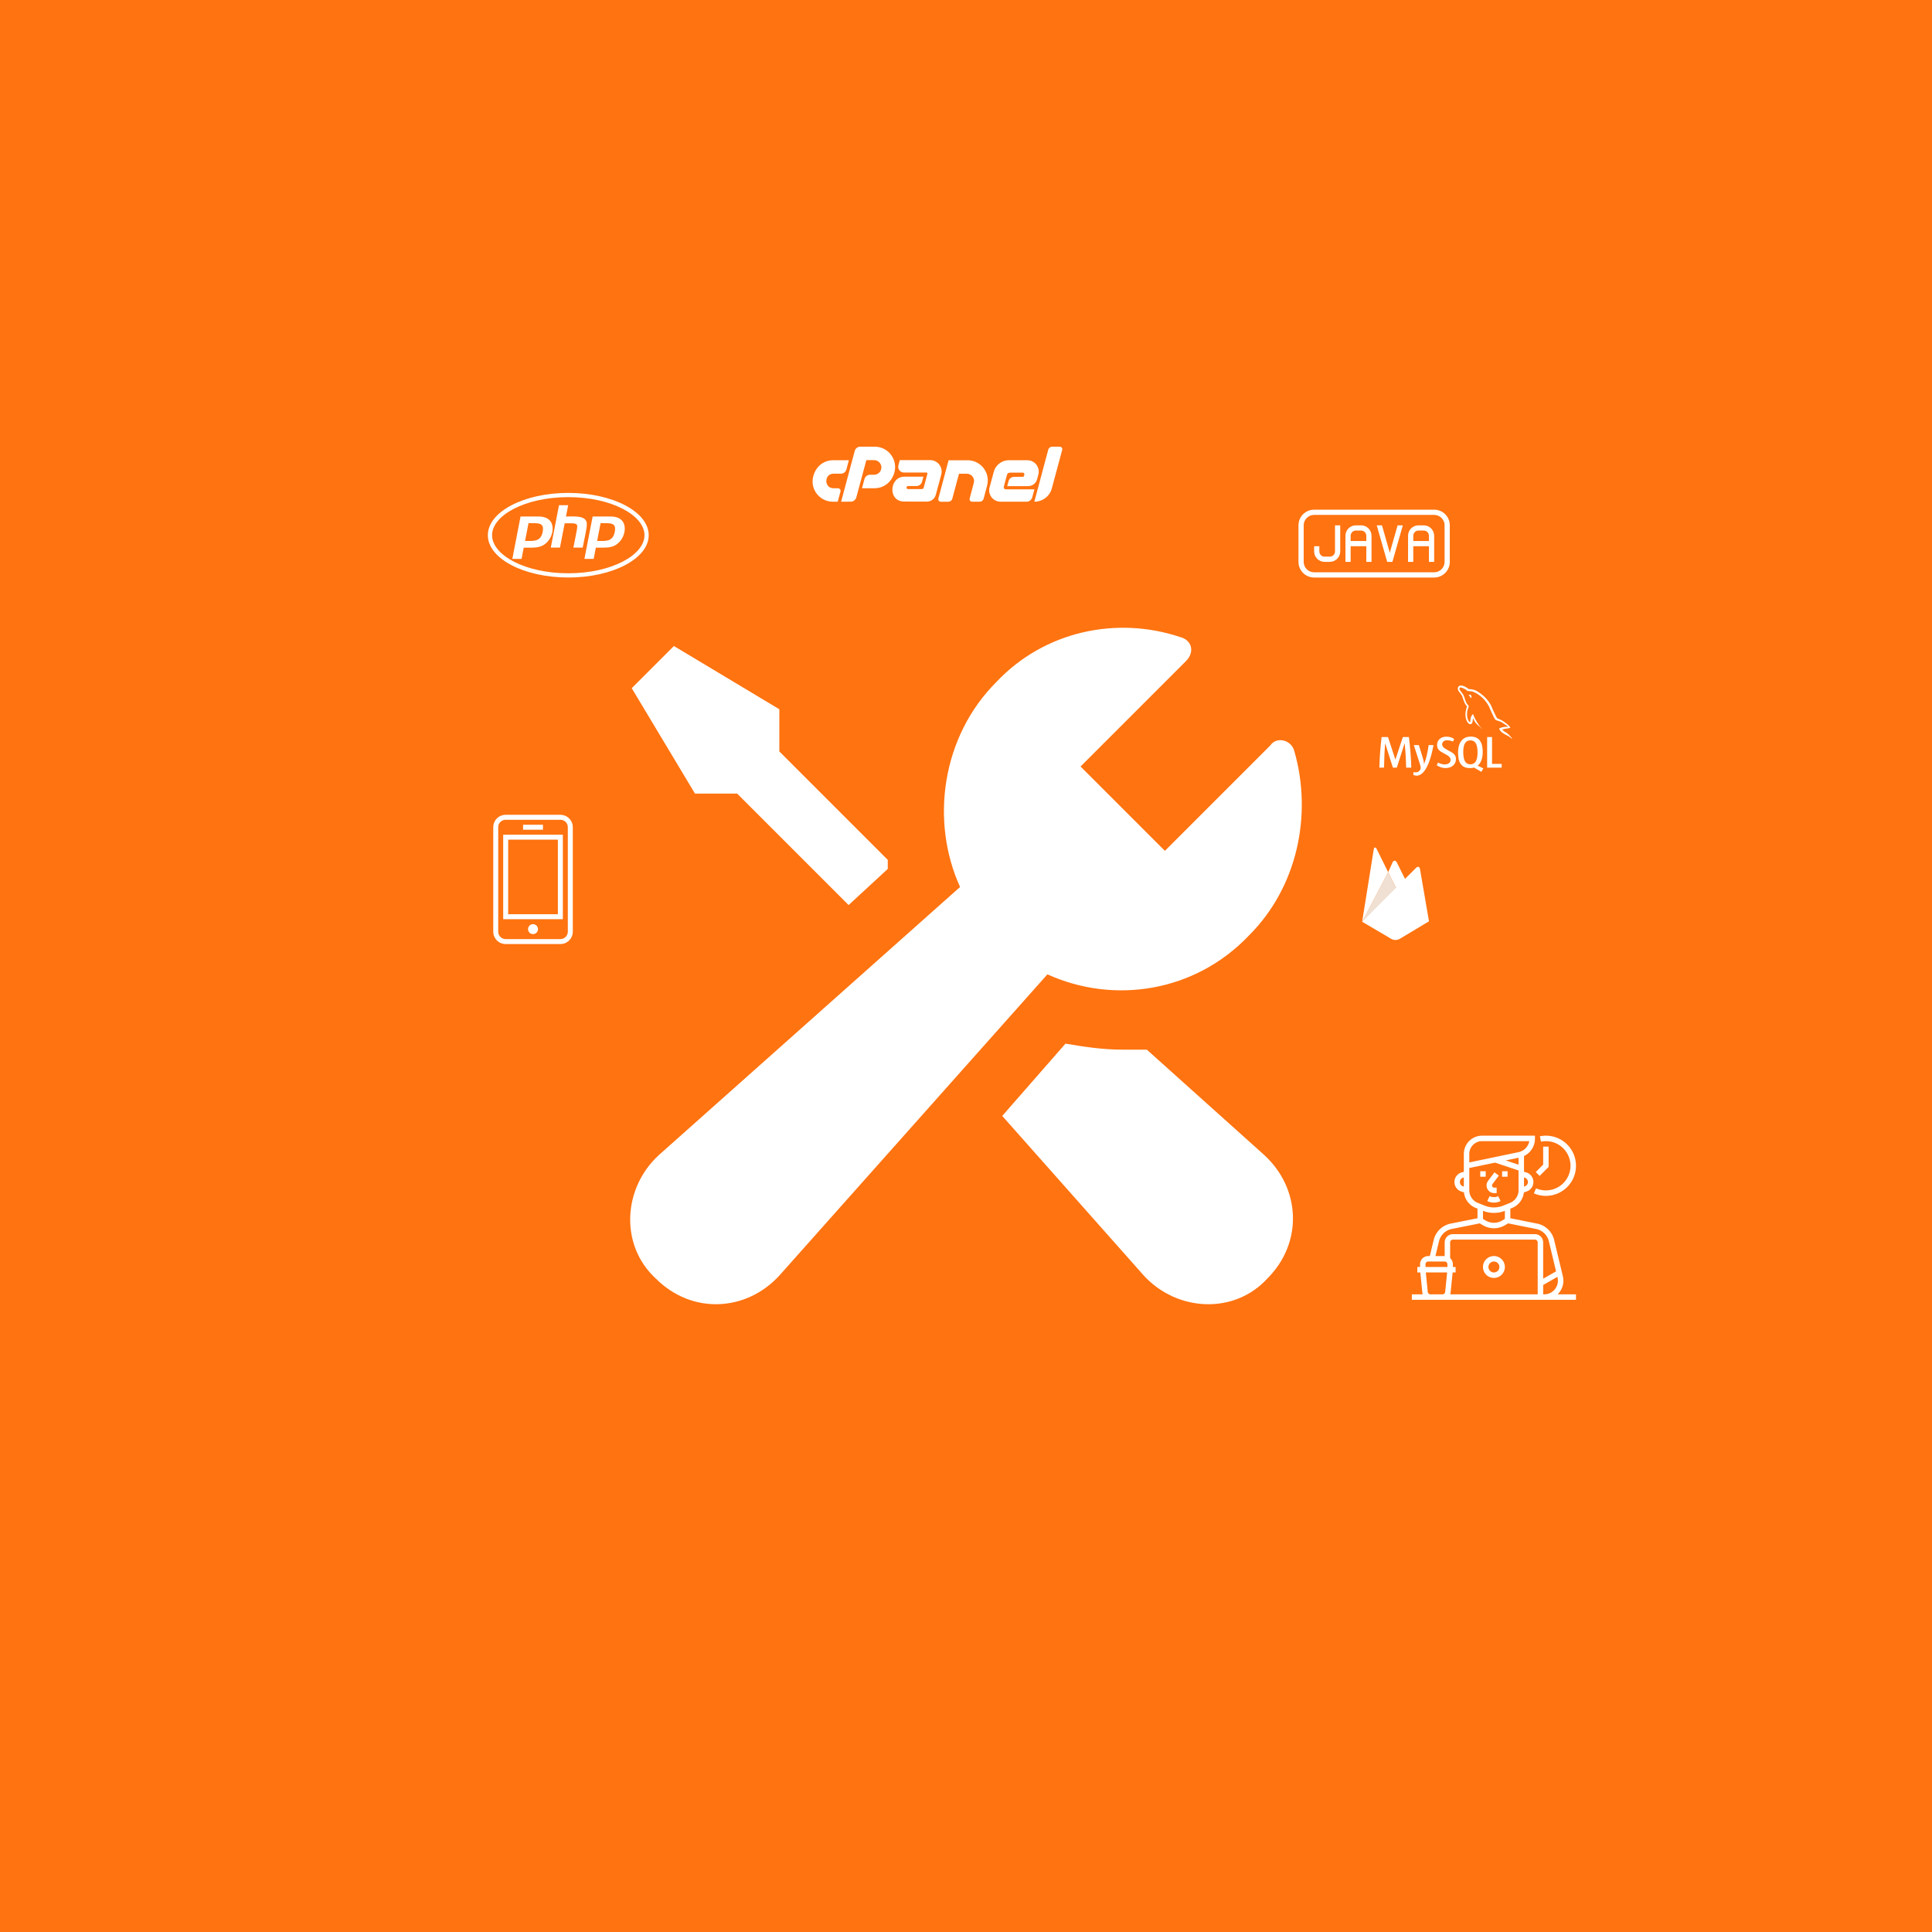 <svg xmlns="http://www.w3.org/2000/svg" xmlns:xlink="http://www.w3.org/1999/xlink" version="1.1" width="1000" height="1000" viewBox="0 0 1000 1000" xml:space="preserve">
<desc>Created with Fabric.js 3.5.0</desc>
<defs>
</defs>
<rect x="0" y="0" width="100%" height="100%" fill="#ff7310"/>
<g transform="matrix(15.591 0 0 15.591 500 500)" id="878485">
<path style="stroke: none; stroke-width: 1; stroke-dasharray: none; stroke-linecap: butt; stroke-dashoffset: 0; stroke-linejoin: miter; stroke-miterlimit: 4; is-custom-font: none; font-file-url: none; fill: rgb(255,255,255); fill-rule: nonzero; opacity: 1;" vector-effect="non-scaling-stroke" transform=" translate(-14.997, -15.023)" d="M 6 9.3 L 3.9 5.8 l 1.4 -1.4 l 3.5 2.1 v 1.4 l 3.6 3.6 c 0 0.1 0 0.2 0 0.3 L 11.1 13 L 7.4 9.3 H 6 z M 21 17.8 c -0.3 0 -0.5 0 -0.8 0 c 0 0 0 0 0 0 c -0.7 0 -1.3 -0.1 -1.9 -0.2 l -2.1 2.4 l 4.7 5.3 c 1.1 1.2 3 1.3 4.1 0.1 c 1.2 -1.2 1.1 -3 -0.1 -4.1 L 21 17.8 z M 24.4 14 c 1.6 -1.6 2.1 -4 1.5 -6.1 c -0.1 -0.4 -0.6 -0.5 -0.8 -0.2 l -3.5 3.5 l -2.8 -2.8 l 3.5 -3.5 c 0.3 -0.3 0.2 -0.7 -0.2 -0.8 C 20 3.4 17.6 3.9 16 5.6 c -1.8 1.8 -2.2 4.6 -1.2 6.8 l -10 8.9 c -1.2 1.1 -1.3 3 -0.1 4.1 l 0 0 c 1.2 1.2 3 1.1 4.1 -0.1 l 8.9 -10 C 19.9 16.3 22.6 15.9 24.4 14 z" stroke-linecap="round"/>
</g>
<g transform="matrix(0.181 0 0 0.181 294.138 277.022)" id="951498">
<path style="stroke: none; stroke-width: 1; stroke-dasharray: none; stroke-linecap: butt; stroke-dashoffset: 0; stroke-linejoin: miter; stroke-miterlimit: 4; is-custom-font: none; font-file-url: none; fill: rgb(255,255,255); fill-rule: nonzero; opacity: 1;" vector-effect="non-scaling-stroke" transform=" translate(-256, -256)" d="M 256.001 147.109 c 123.192 0 217.923 51.893 217.923 108.89 S 379.12 364.89 256.001 364.89 c -123.194 0 -217.925 -51.894 -217.925 -108.891 S 132.878 147.109 256.001 147.109 M 256.001 135.034 c -127.004 0 -230 54.121 -230 120.965 s 102.996 120.967 230 120.967 c 127.003 0 229.998 -54.123 229.998 -120.967 S 383.004 135.034 256.001 135.034 z M 182.831 246.296 c -5.677 29.109 -25.73 26.09 -50.384 26.09 l 9.847 -50.744 C 169.607 221.643 188.15 218.696 182.831 246.296 L 182.831 246.296 z M 96.007 323.776 h 26.378 l 6.254 -32.199 c 29.54 0 47.867 2.157 64.83 -13.728 c 18.759 -17.251 23.646 -47.941 10.278 -63.322 c -6.971 -8.05 -18.185 -12.003 -33.421 -12.003 H 119.51 L 96.007 323.776 z M 229.478 170.253 h 26.235 l -6.254 32.199 c 22.64 0 43.628 -1.653 53.763 7.691 c 10.638 9.775 5.535 22.281 -5.966 81.291 h -26.594 c 11.069 -57.068 13.154 -61.812 9.128 -66.125 c -3.88 -4.168 -12.722 -3.306 -34.068 -3.306 l -13.513 69.431 h -26.234 L 229.478 170.253 L 229.478 170.253 z M 388.969 246.296 c -5.751 29.542 -26.379 26.09 -50.385 26.09 l 9.847 -50.744 C 375.887 221.643 394.287 218.696 388.969 246.296 z M 302.145 323.776 h 26.449 l 6.254 -32.199 c 31.049 0 48.227 1.796 64.83 -13.728 c 18.759 -17.251 23.646 -47.941 10.279 -63.322 c -6.974 -8.05 -18.186 -12.003 -33.423 -12.003 h -50.816 L 302.145 323.776 z" stroke-linecap="round"/>
</g>
<g transform="matrix(2.701 0 0 2.701 711.252 281.366)" id="708055">
<path style="stroke: none; stroke-width: 1; stroke-dasharray: none; stroke-linecap: butt; stroke-dashoffset: 0; stroke-linejoin: miter; stroke-miterlimit: 4; is-custom-font: none; font-file-url: none; fill: rgb(255,255,255); fill-rule: evenodd; opacity: 1;" vector-effect="non-scaling-stroke" transform=" translate(-16.5, -16.5)" d="M 4.994 10 C 3.341 10 2 11.342 2 12.999 L 2 20.001 C 2 21.657 3.341 23 4.994 23 L 28.006 23 C 29.659 23 31 21.658 31 20.001 L 31 12.999 C 31 11.343 29.659 10 28.006 10 L 4.994 10 L 4.994 10 Z M 5.007 11 C 3.899 11 3 11.9 3 12.992 L 3 20.008 C 3 21.108 3.898 22 5.007 22 L 27.993 22 C 29.101 22 30 21.1 30 20.008 L 30 12.992 C 30 11.892 29.102 11 27.993 11 L 5.007 11 L 5.007 11 Z M 19.5 18.25 L 21 13 L 22 13 L 20 20 L 19.5 20 L 19 20 L 17 13 L 18 13 L 19.5 18.25 L 19.5 18.25 Z M 5 17 L 5 17.994 C 5 19.102 5.894 20 7.005 20 L 7.995 20 C 9.102 20 10 19.113 10 17.994 L 10 13 L 9 13 L 9 18.009 C 9 18.549 8.553 19 8.001 19 L 6.999 19 C 6.443 19 6 18.552 6 18 L 6 17 L 5 17 L 5 17 Z M 15 17 L 12 17 L 12 20 L 11 20 L 11 16.5 L 11 15 C 11 13.888 11.898 13 13.005 13 L 13.995 13 C 15.106 13 16 13.895 16 15 L 16 17 L 16 20 L 15 20 L 15 17 L 15 17 L 15 17 Z M 12.999 14 C 12.447 14 12 14.444 12 15 L 12 16 L 15 16 L 15 15 C 15 14.448 14.557 14 14.001 14 L 12.999 14 L 12.999 14 Z M 27 17 L 24 17 L 24 20 L 23 20 L 23 16.5 L 23 15 C 23 13.888 23.898 13 25.005 13 L 25.995 13 C 27.106 13 28 13.895 28 15 L 28 17 L 28 20 L 27 20 L 27 17 L 27 17 Z M 24.999 14 C 24.447 14 24 14.444 24 15 L 24 16 L 27 16 L 27 15 C 27 14.448 26.557 14 26.001 14 L 24.999 14 L 24.999 14 Z" stroke-linecap="round"/>
</g>
<g transform="matrix(2.573 0 0 2.573 275.892 455.192)" id="199568">
<g style="" vector-effect="non-scaling-stroke">
		<g transform="matrix(1 0 0 1 0 0)" id="Layer_1">
<path style="stroke: none; stroke-width: 1; stroke-dasharray: none; stroke-linecap: butt; stroke-dashoffset: 0; stroke-linejoin: miter; stroke-miterlimit: 4; is-custom-font: none; font-file-url: none; fill: rgb(255,255,255); fill-rule: nonzero; opacity: 1;" transform=" translate(-16, -16)" d="M 21.5 3 h -11 A 2.5 2.5 0 0 0 8 5.5 v 21 A 2.5 2.5 0 0 0 10.5 29 h 11 A 2.5 2.5 0 0 0 24 26.5 V 5.5 A 2.5 2.5 0 0 0 21.5 3 Z M 23 26.5 A 1.5 1.5 0 0 1 21.5 28 h -11 A 1.5 1.5 0 0 1 9 26.5 V 5.5 A 1.5 1.5 0 0 1 10.5 4 h 11 A 1.5 1.5 0 0 1 23 5.5 v 21 Z" stroke-linecap="round"/>
</g>
		<g transform="matrix(1 0 0 1 0 -0.5)" id="Layer_1">
<path style="stroke: none; stroke-width: 1; stroke-dasharray: none; stroke-linecap: butt; stroke-dashoffset: 0; stroke-linejoin: miter; stroke-miterlimit: 4; is-custom-font: none; font-file-url: none; fill: rgb(255,255,255); fill-rule: nonzero; opacity: 1;" transform=" translate(-16, -15.5)" d="M 10 24 H 22 V 7 H 10 V 24 Z M 11 8 H 21 V 23 H 11 V 8 Z" stroke-linecap="round"/>
</g>
		<g transform="matrix(1 0 0 1 0 10)" id="Layer_1">
<circle style="stroke: none; stroke-width: 1; stroke-dasharray: none; stroke-linecap: butt; stroke-dashoffset: 0; stroke-linejoin: miter; stroke-miterlimit: 4; is-custom-font: none; font-file-url: none; fill: rgb(255,255,255); fill-rule: nonzero; opacity: 1;" cx="0" cy="0" r="1"/>
</g>
		<g transform="matrix(1 0 0 1 0 -10.5)" id="Layer_1">
<rect style="stroke: none; stroke-width: 1; stroke-dasharray: none; stroke-linecap: butt; stroke-dashoffset: 0; stroke-linejoin: miter; stroke-miterlimit: 4; is-custom-font: none; font-file-url: none; fill: rgb(255,255,255); fill-rule: nonzero; opacity: 1;" x="-2" y="-0.5" rx="0" ry="0" width="4" height="1"/>
</g>
</g>
</g>
<g transform="matrix(0.177 0 0 0.177 773.251 630.303)" id="984324">
<g style="" vector-effect="non-scaling-stroke">
		<g transform="matrix(1 0 0 1 0 144)" id="_OUTLINE">
<path style="stroke: none; stroke-width: 1; stroke-dasharray: none; stroke-linecap: butt; stroke-dashoffset: 0; stroke-linejoin: miter; stroke-miterlimit: 4; is-custom-font: none; font-file-url: none; fill: rgb(255,255,255); fill-rule: nonzero; opacity: 1;" transform=" translate(-256, -400)" d="M 256 368 a 32 32 0 1 0 32 32 A 32.036 32.036 0 0 0 256 368 Z m 0 48 a 16 16 0 1 1 16 -16 A 16.018 16.018 0 0 1 256 416 Z" stroke-linecap="round"/>
</g>
		<g transform="matrix(1 0 0 1 0 0)" id="_OUTLINE">
<path style="stroke: none; stroke-width: 1; stroke-dasharray: none; stroke-linecap: butt; stroke-dashoffset: 0; stroke-linejoin: miter; stroke-miterlimit: 4; is-custom-font: none; font-file-url: none; fill: rgb(255,255,255); fill-rule: nonzero; opacity: 1;" transform=" translate(-256, -256)" d="M 447.094 474.671 a 55.681 55.681 0 0 0 10.477 -47.74 L 432.136 320.954 a 64.195 64.195 0 0 0 -49.682 -47.822 L 304 257.441 V 229.416 l 4.798 -1.919 a 55.695 55.695 0 0 0 34.845 -45.612 l 7.798 -2.599 a 29.295 29.295 0 0 0 -2.16 -56.212 L 344 121.754 V 75.535 a 56.28 56.28 0 0 0 32 -50.566 V 16 H 221.311 A 53.371 53.371 0 0 0 168 69.311 v 52.443 l -5.281 1.32 a 29.295 29.295 0 0 0 -2.159 56.212 l 7.797 2.599 a 55.694 55.694 0 0 0 34.845 45.612 L 208 229.416 v 28.025 l -78.455 15.691 a 64.195 64.195 0 0 0 -49.682 47.821 L 68.573 368 H 64 a 24.027 24.027 0 0 0 -24 24 v 8 H 32 v 16 h 8.76 l 5.839 58.388 A 24.173 24.173 0 0 0 47.867 480 H 16 v 16 H 496 V 480 H 442.298 A 56.818 56.818 0 0 0 447.094 474.671 Z M 168 164.901 l -2.38 -0.793 a 13.295 13.295 0 0 1 0.979 -25.511 L 168 138.246 Z m 160 -64 l -37.653 -12.551 L 328 80.505 Z m 17.4 37.696 a 13.295 13.295 0 0 1 0.98 25.511 L 344 164.901 V 138.246 Z M 184 88 V 69.311 A 37.353 37.353 0 0 1 221.311 32 H 359.372 a 40.202 40.202 0 0 1 -30.698 32 H 328 v 0.161 L 184 94.162 Z m 0 87.502 V 110.505 l 75.211 -15.669 L 328 117.766 v 57.737 a 39.809 39.809 0 0 1 -25.145 37.139 L 282.74 220.688 a 71.698 71.698 0 0 1 -53.48 0 l -20.115 -8.046 A 39.809 39.809 0 0 1 184 175.502 Z m 104 60.295 v 23.673 l -7.305 4.383 a 47.913 47.913 0 0 1 -49.391 0 L 224 259.471 V 235.798 a 87.413 87.413 0 0 0 64 0 Z M 113.48 472.796 A 7.975 7.975 0 0 1 105.52 480 H 70.48 a 7.975 7.975 0 0 1 -7.96 -7.204 L 56.84 416 h 62.32 Z M 120 400 H 56 v -8 a 8.009 8.009 0 0 1 8 -8 h 48 a 8.009 8.009 0 0 1 8 8 Z m 264 80 H 128.133 a 24.173 24.173 0 0 0 1.269 -5.612 L 135.24 416 H 144 V 400 h -8.019 L 136 392 a 23.943 23.943 0 0 0 -8 -17.869 V 328 a 8.009 8.009 0 0 1 8 -8 H 376 a 8.009 8.009 0 0 1 8 8 Z m -8 -176 H 136 a 24.027 24.027 0 0 0 -24 24 v 40 H 85.027 l 10.395 -43.312 a 48.145 48.145 0 0 1 37.261 -35.866 l 81.853 -16.371 l 8.536 5.122 a 63.881 63.881 0 0 0 65.855 0 l 8.536 -5.122 l 81.854 16.371 A 48.145 48.145 0 0 1 416.578 324.688 l 21.117 87.987 L 400 434.215 V 328 A 24.027 24.027 0 0 0 376 304 Z m 27.117 176 H 400 V 452.643 l 41.584 -23.762 l 0.428 1.785 A 39.999 39.999 0 0 1 403.117 480 Z" stroke-linecap="round"/>
</g>
		<g transform="matrix(1 0 0 1 -32 -128)" id="_OUTLINE">
<rect style="stroke: none; stroke-width: 1; stroke-dasharray: none; stroke-linecap: butt; stroke-dashoffset: 0; stroke-linejoin: miter; stroke-miterlimit: 4; is-custom-font: none; font-file-url: none; fill: rgb(255,255,255); fill-rule: nonzero; opacity: 1;" x="-8" y="-8" rx="0" ry="0" width="16" height="16"/>
</g>
		<g transform="matrix(1 0 0 1 32 -128)" id="_OUTLINE">
<rect style="stroke: none; stroke-width: 1; stroke-dasharray: none; stroke-linecap: butt; stroke-dashoffset: 0; stroke-linejoin: miter; stroke-miterlimit: 4; is-custom-font: none; font-file-url: none; fill: rgb(255,255,255); fill-rule: nonzero; opacity: 1;" x="-8" y="-8" rx="0" ry="0" width="16" height="16"/>
</g>
		<g transform="matrix(1 0 0 1 -3.564 -102.4)" id="_OUTLINE">
<path style="stroke: none; stroke-width: 1; stroke-dasharray: none; stroke-linecap: butt; stroke-dashoffset: 0; stroke-linejoin: miter; stroke-miterlimit: 4; is-custom-font: none; font-file-url: none; fill: rgb(255,255,255); fill-rule: nonzero; opacity: 1;" transform=" translate(-252.436, -153.6)" d="M 256.944 184 H 264 V 168 h -7.056 a 6.472 6.472 0 0 1 -5.178 -10.355 l 18.633 -24.845 l -12.8 -9.6 l -18.633 24.844 A 22.472 22.472 0 0 0 256.944 184 Z" stroke-linecap="round"/>
</g>
		<g transform="matrix(1 0 0 1 0 -53.701)" id="_OUTLINE">
<path style="stroke: none; stroke-width: 1; stroke-dasharray: none; stroke-linecap: butt; stroke-dashoffset: 0; stroke-linejoin: miter; stroke-miterlimit: 4; is-custom-font: none; font-file-url: none; fill: rgb(255,255,255); fill-rule: nonzero; opacity: 1;" transform=" translate(-256, -202.299)" d="M 243.578 192.845 l -7.155 14.311 a 43.986 43.986 0 0 0 39.155 0 l -7.155 -14.311 A 27.914 27.914 0 0 1 243.578 192.845 Z" stroke-linecap="round"/>
</g>
		<g transform="matrix(1 0 0 1 178.4 -151.99)" id="_OUTLINE">
<path style="stroke: none; stroke-width: 1; stroke-dasharray: none; stroke-linecap: butt; stroke-dashoffset: 0; stroke-linejoin: miter; stroke-miterlimit: 4; is-custom-font: none; font-file-url: none; fill: rgb(255,255,255); fill-rule: nonzero; opacity: 1;" transform=" translate(-434.4, -104.01)" d="M 408 32 a 72 72 0 1 1 -28.797 138.013 l -6.406 14.661 A 88.009 88.009 0 1 0 408 16 a 88.653 88.653 0 0 0 -17.591 1.76 l 3.183 15.681 A 72.563 72.563 0 0 1 408 32 Z" stroke-linecap="round"/>
</g>
		<g transform="matrix(1 0 0 1 141.172 -165.172)" id="_OUTLINE">
<polygon style="stroke: none; stroke-width: 1; stroke-dasharray: none; stroke-linecap: butt; stroke-dashoffset: 0; stroke-linejoin: miter; stroke-miterlimit: 4; is-custom-font: none; font-file-url: none; fill: rgb(255,255,255); fill-rule: nonzero; opacity: 1;" points="18.828,16.485 18.828,-42.828 2.829,-42.828 2.829,9.858 -18.828,31.515 -7.514,42.828 18.828,16.485 "/>
</g>
</g>
</g>
<g transform="matrix(2.864 0 0 2.864 748.316 378.163)" id="277564">
<path style="stroke: none; stroke-width: 1; stroke-dasharray: none; stroke-linecap: butt; stroke-dashoffset: 0; stroke-linejoin: miter; stroke-miterlimit: 4; is-custom-font: none; font-file-url: none; fill: rgb(255,255,255); fill-rule: nonzero; opacity: 1;" vector-effect="non-scaling-stroke" transform=" translate(-12, -12.175)" d="M 16.405 5.676 c -0.115 0 -0.193 0.014 -0.274 0.033 v 0.013 h 0.014 c 0.054 0.104 0.146 0.18 0.214 0.273 c 0.054 0.107 0.1 0.214 0.154 0.32 l 0.014 -0.015 c 0.094 -0.066 0.14 -0.172 0.14 -0.333 c -0.04 -0.047 -0.046 -0.094 -0.08 -0.14 c -0.04 -0.067 -0.126 -0.1 -0.18 -0.153 z M 5.77 18.87 h -0.927 c -0.03 -1.562 -0.123 -3.03 -0.27 -4.41 h -0.008 l -1.41 4.41 H 2.45 l -1.4 -4.41 h -0.01 c -0.103 1.323 -0.168 2.793 -0.195 4.41 H 0 c 0.055 -1.966 0.192 -3.81 0.41 -5.53 h 1.15 l 1.335 4.064 h 0.008 L 4.25 13.34 h 1.095 c 0.242 2.015 0.384 3.86 0.428 5.53 z m 4.017 -4.08 c -0.378 2.045 -0.876 3.533 -1.492 4.46 c -0.482 0.716 -1.01 1.073 -1.583 1.073 c -0.153 0 -0.34 -0.046 -0.566 -0.138 v -0.494 c 0.11 0.017 0.24 0.026 0.386 0.026 c 0.268 0 0.483 -0.075 0.647 -0.222 c 0.197 -0.18 0.295 -0.382 0.295 -0.605 c 0 -0.155 -0.077 -0.47 -0.23 -0.944 L 6.23 14.79 h 0.91 l 0.727 2.36 c 0.164 0.536 0.233 0.91 0.205 1.123 c 0.4 -1.064 0.678 -2.227 0.835 -3.483 h 0.88 z M 22.112 18.87 h -2.63 v -5.53 h 0.885 v 4.85 h 1.745 z M 18.792 19.005 l -1.016 -0.5 c 0.09 -0.076 0.177 -0.158 0.255 -0.25 c 0.433 -0.506 0.648 -1.258 0.648 -2.253 c 0 -1.83 -0.718 -2.746 -2.155 -2.746 c -0.704 0 -1.254 0.232 -1.65 0.697 c -0.43 0.508 -0.646 1.256 -0.646 2.245 c 0 0.972 0.19 1.686 0.574 2.14 c 0.35 0.41 0.877 0.615 1.583 0.615 c 0.264 0 0.506 -0.033 0.725 -0.098 l 1.325 0.772 l 0.36 -0.622 z M 15.5 17.763 c -0.225 -0.36 -0.337 -0.94 -0.337 -1.736 c 0 -1.393 0.424 -2.09 1.27 -2.09 c 0.443 0 0.77 0.167 0.977 0.5 c 0.224 0.362 0.336 0.936 0.336 1.723 c 0 1.404 -0.424 2.108 -1.27 2.108 c -0.445 0 -0.77 -0.167 -0.978 -0.5 z M 13.842 17.338 c 0 0.47 -0.172 0.856 -0.516 1.156 s -0.803 0.45 -1.384 0.45 c -0.543 0 -1.064 -0.172 -1.573 -0.515 l 0.237 -0.476 c 0.438 0.22 0.833 0.328 1.19 0.328 c 0.332 0 0.593 -0.073 0.783 -0.22 c 0.188 -0.147 0.3 -0.354 0.3 -0.615 c 0 -0.33 -0.23 -0.61 -0.648 -0.845 c -0.388 -0.213 -1.163 -0.657 -1.163 -0.657 c -0.422 -0.307 -0.632 -0.636 -0.632 -1.177 c 0 -0.45 0.157 -0.81 0.47 -1.085 c 0.315 -0.278 0.72 -0.415 1.22 -0.415 c 0.512 0 0.98 0.136 1.4 0.41 l -0.213 0.476 c -0.36 -0.152 -0.715 -0.23 -1.064 -0.23 c -0.283 0 -0.502 0.068 -0.654 0.206 c -0.153 0.136 -0.248 0.31 -0.248 0.524 c 0 0.328 0.234 0.61 0.666 0.85 c 0.393 0.215 1.187 0.67 1.187 0.67 c 0.433 0.305 0.648 0.63 0.648 1.168 z M 23.224 11.486 c -0.535 -0.014 -0.95 0.04 -1.297 0.188 c -0.1 0.04 -0.26 0.04 -0.274 0.167 c 0.055 0.053 0.063 0.14 0.11 0.214 c 0.08 0.134 0.218 0.313 0.346 0.407 c 0.14 0.11 0.28 0.216 0.427 0.31 c 0.26 0.16 0.555 0.255 0.81 0.416 c 0.145 0.094 0.293 0.213 0.44 0.313 c 0.073 0.05 0.12 0.14 0.214 0.172 v -0.02 c -0.046 -0.06 -0.06 -0.147 -0.105 -0.214 c -0.067 -0.067 -0.134 -0.127 -0.2 -0.193 c -0.194 -0.26 -0.435 -0.487 -0.695 -0.675 c -0.214 -0.146 -0.682 -0.35 -0.77 -0.595 l -0.013 -0.014 c 0.146 -0.013 0.32 -0.066 0.46 -0.106 c 0.227 -0.06 0.435 -0.047 0.67 -0.106 c 0.106 -0.027 0.213 -0.06 0.32 -0.094 v -0.06 c -0.12 -0.12 -0.21 -0.283 -0.334 -0.395 c -0.34 -0.295 -0.717 -0.582 -1.104 -0.823 c -0.21 -0.134 -0.476 -0.22 -0.697 -0.334 c -0.08 -0.04 -0.214 -0.06 -0.26 -0.127 c -0.12 -0.146 -0.19 -0.34 -0.275 -0.514 c -0.192 -0.368 -0.38 -0.775 -0.547 -1.163 c -0.12 -0.262 -0.193 -0.523 -0.34 -0.763 c -0.69 -1.137 -1.437 -1.826 -2.586 -2.5 c -0.247 -0.14 -0.543 -0.2 -0.856 -0.274 c -0.167 -0.008 -0.334 -0.02 -0.5 -0.027 c -0.11 -0.047 -0.216 -0.174 -0.31 -0.235 c -0.38 -0.24 -1.364 -0.76 -1.644 -0.072 c -0.18 0.434 0.267 0.862 0.422 1.082 c 0.115 0.153 0.26 0.328 0.34 0.5 c 0.047 0.116 0.06 0.235 0.107 0.356 c 0.106 0.294 0.207 0.622 0.347 0.897 c 0.073 0.14 0.153 0.287 0.247 0.413 c 0.054 0.073 0.146 0.107 0.167 0.227 c -0.094 0.136 -0.1 0.334 -0.154 0.5 c -0.24 0.757 -0.146 1.693 0.194 2.25 c 0.107 0.166 0.362 0.534 0.703 0.393 c 0.3 -0.12 0.234 -0.5 0.32 -0.835 c 0.02 -0.08 0.007 -0.133 0.048 -0.187 v 0.015 c 0.094 0.188 0.188 0.367 0.274 0.555 c 0.206 0.328 0.566 0.668 0.867 0.895 c 0.16 0.12 0.287 0.328 0.487 0.402 v -0.02 h -0.015 c -0.043 -0.058 -0.1 -0.086 -0.154 -0.133 c -0.12 -0.12 -0.255 -0.267 -0.35 -0.4 c -0.28 -0.377 -0.527 -0.79 -0.747 -1.218 c -0.11 -0.21 -0.202 -0.436 -0.29 -0.643 c -0.04 -0.08 -0.04 -0.2 -0.107 -0.24 c -0.1 0.146 -0.247 0.273 -0.32 0.453 c -0.127 0.288 -0.14 0.642 -0.188 1.01 c -0.027 0.007 -0.014 0 -0.027 0.014 c -0.214 -0.052 -0.287 -0.274 -0.367 -0.46 c -0.2 -0.475 -0.233 -1.238 -0.06 -1.785 c 0.047 -0.14 0.247 -0.582 0.167 -0.716 c -0.042 -0.127 -0.174 -0.2 -0.247 -0.303 c -0.087 -0.124 -0.18 -0.285 -0.24 -0.427 c -0.16 -0.374 -0.24 -0.788 -0.414 -1.162 c -0.08 -0.173 -0.22 -0.354 -0.334 -0.513 c -0.127 -0.18 -0.267 -0.307 -0.368 -0.52 c -0.033 -0.073 -0.08 -0.194 -0.027 -0.274 c 0.014 -0.054 0.042 -0.075 0.094 -0.09 c 0.088 -0.072 0.335 0.022 0.422 0.062 c 0.247 0.1 0.455 0.194 0.662 0.334 c 0.094 0.066 0.195 0.193 0.315 0.226 h 0.14 c 0.214 0.047 0.455 0.014 0.655 0.073 c 0.355 0.114 0.675 0.28 0.962 0.46 c 0.876 0.556 1.596 1.345 2.085 2.286 c 0.08 0.154 0.115 0.295 0.188 0.455 c 0.14 0.33 0.313 0.663 0.455 0.982 c 0.14 0.315 0.275 0.636 0.476 0.897 c 0.1 0.14 0.502 0.213 0.682 0.286 c 0.133 0.06 0.34 0.115 0.46 0.188 c 0.23 0.14 0.454 0.3 0.67 0.454 c 0.11 0.076 0.443 0.243 0.463 0.378 z" stroke-linecap="round"/>
</g>
<g transform="matrix(0.132 0 0 0.132 722.347 462.61)" id="395582">
<g style="" vector-effect="non-scaling-stroke">
		<g transform="matrix(1 0 0 1 6.011 -73.112)" id="Layer_1">
<path style="stroke: none; stroke-width: 1; stroke-dasharray: none; stroke-linecap: butt; stroke-dashoffset: 0; stroke-linejoin: miter; stroke-miterlimit: 4; is-custom-font: none; font-file-url: none; fill: rgb(255,255,255); fill-rule: nonzero; opacity: 1;" transform=" translate(-262.011, -182.888)" d="M 297.036 205.578 l -36.334 33.809 l -33.716 -68.005 l 17.446 -39.108 c 4.416 -7.84 11.621 -7.855 16.037 0 L 297.036 205.578 z" stroke-linecap="round"/>
</g>
		<g transform="matrix(1 0 0 1 -63.187 12.539)" id="Layer_1">
<polygon style="stroke: none; stroke-width: 1; stroke-dasharray: none; stroke-linecap: butt; stroke-dashoffset: 0; stroke-linejoin: miter; stroke-miterlimit: 4; is-custom-font: none; font-file-url: none; fill: rgb(239,224,211); fill-rule: nonzero; opacity: 1;" points="67.889,-29.153 -67.889,97.158 34.173,-97.158 "/>
</g>
		<g transform="matrix(1 0 0 1 -0.025 37.893)" id="Layer_1">
<path style="stroke: none; stroke-width: 1; stroke-dasharray: none; stroke-linecap: butt; stroke-dashoffset: 0; stroke-linejoin: miter; stroke-miterlimit: 4; is-custom-font: none; font-file-url: none; fill: rgb(255,255,255); fill-rule: nonzero; opacity: 1;" transform=" translate(-255.975, -293.894)" d="M 336.776 153.901 c 6.491 -6.239 13.202 -4.111 14.912 4.729 l 35.342 205.375 L 269.873 434.22 c -4.1 2.264 -14.957 3.246 -14.957 3.246 s -9.91 -1.185 -13.687 -3.281 L 124.92 365.69 L 336.776 153.901 z" stroke-linecap="round"/>
</g>
		<g transform="matrix(1 0 0 1 -80.045 -35.919)" id="Layer_1">
<path style="stroke: none; stroke-width: 1; stroke-dasharray: none; stroke-linecap: butt; stroke-dashoffset: 0; stroke-linejoin: miter; stroke-miterlimit: 4; is-custom-font: none; font-file-url: none; fill: rgb(255,255,255); fill-rule: nonzero; opacity: 1;" transform=" translate(-175.955, -220.081)" d="M 226.986 171.381 L 124.924 365.697 l 45.46 -283.998 c 1.674 -8.847 6.71 -9.699 11.203 -1.89 L 226.986 171.381 z" stroke-linecap="round"/>
</g>
</g>
</g>
<g transform="matrix(0.202 0 0 0.202 485.216 245.45)" id="692868">
<path style="stroke: none; stroke-width: 1; stroke-dasharray: none; stroke-linecap: butt; stroke-dashoffset: 0; stroke-linejoin: miter; stroke-miterlimit: 4; is-custom-font: none; font-file-url: none; fill: rgb(255,255,255); fill-rule: nonzero; opacity: 1;" vector-effect="non-scaling-stroke" transform=" translate(-319.918, -249.55)" d="M 210.3 220.2 c -5.6 -24.8 -26.9 -41.2 -51 -41.2 h -37 c -7.1 0 -12.5 4.5 -14.3 10.9 L 73.1 320 l 24.7 -0.1 c 6.8 0 12.3 -4.5 14.2 -10.7 l 25.8 -95.7 h 19.8 c 8.4 0 16.2 5.6 18.3 14.8 c 2.5 10.9 -5.9 22.6 -18.3 22.6 h -10.3 c -7 0 -12.5 4.6 -14.3 10.8 l -6.4 23.8 h 32 c 37.2 0 58.3 -36.2 51.7 -65.3 z m -156.5 28 h 18.6 c 6.9 0 12.4 -4.4 14.3 -10.9 l 6.2 -23.6 h -40 C 30 213.7 9 227.8 1.7 254.8 C -7 288.6 18.5 320 52 320 h 12.4 l 7.1 -26.1 c 1.2 -4.4 -2.2 -8.3 -6.4 -8.3 H 53.8 c -24.7 0 -24.9 -37.4 0 -37.4 z m 247.5 -34.8 h -77.9 l -3.5 13.4 c -2.4 9.6 4.5 18.5 14.2 18.5 h 57.5 c 4 0 2.4 4.3 2.1 5.3 l -8.6 31.8 c -0.4 1.4 -0.9 5.3 -5.5 5.3 h -34.9 c -5.3 0 -5.3 -7.9 0 -7.9 h 21.6 c 6.8 0 12.3 -4.6 14.2 -10.8 l 3.5 -13.2 h -48.4 c -39.2 0 -43.6 63.8 -0.7 63.8 l 57.5 0.2 c 11.2 0 20.6 -7.2 23.4 -17.8 l 14 -51.8 c 4.8 -19.2 -9.7 -36.8 -28.5 -36.8 z M 633.1 179 h -18.9 c -4.9 0 -9.2 3.2 -10.4 7.9 L 568.2 320 c 20.7 0 39.8 -13.8 44.9 -34.5 l 26.5 -98.2 c 1.2 -4.3 -2 -8.3 -6.5 -8.3 z m -236.3 34.7 v 0.1 h -48.3 l -26.2 98 c -1.2 4.4 2.2 8.3 6.4 8.3 h 18.9 c 4.8 0 9.2 -3 10.4 -7.8 l 17.2 -64 H 395 c 12.5 0 21.4 11.8 18.1 23.4 l -10.6 40 c -1.2 4.3 1.9 8.3 6.4 8.3 H 428 c 4.6 0 9.1 -2.9 10.3 -7.8 l 8.8 -33.1 c 9 -33.1 -15.9 -65.4 -50.3 -65.4 z m 98.3 74.6 c -3.6 0 -6 -3.4 -5.1 -6.7 l 8 -30 c 0.9 -3.9 3.7 -6 7.8 -6 h 32.9 c 2.6 0 4.6 2.4 3.9 5.1 l -0.7 2.6 c -0.6 2 -1.9 3 -3.9 3 h -21.6 c -7 0 -12.6 4.6 -14.2 10.8 l -3.5 13 h 53.4 c 10.5 0 20.3 -6.6 23.2 -17.6 l 3.2 -12 c 4.9 -19.1 -9.3 -36.8 -28.3 -36.8 h -47.3 c -17.9 0 -33.8 12 -38.6 29.6 l -10.8 40 c -5 17.7 8.3 36.7 28.3 36.7 h 66.7 c 6.8 0 12.3 -4.5 14.2 -10.7 l 5.7 -21 z" stroke-linecap="round"/>
</g>
</svg>